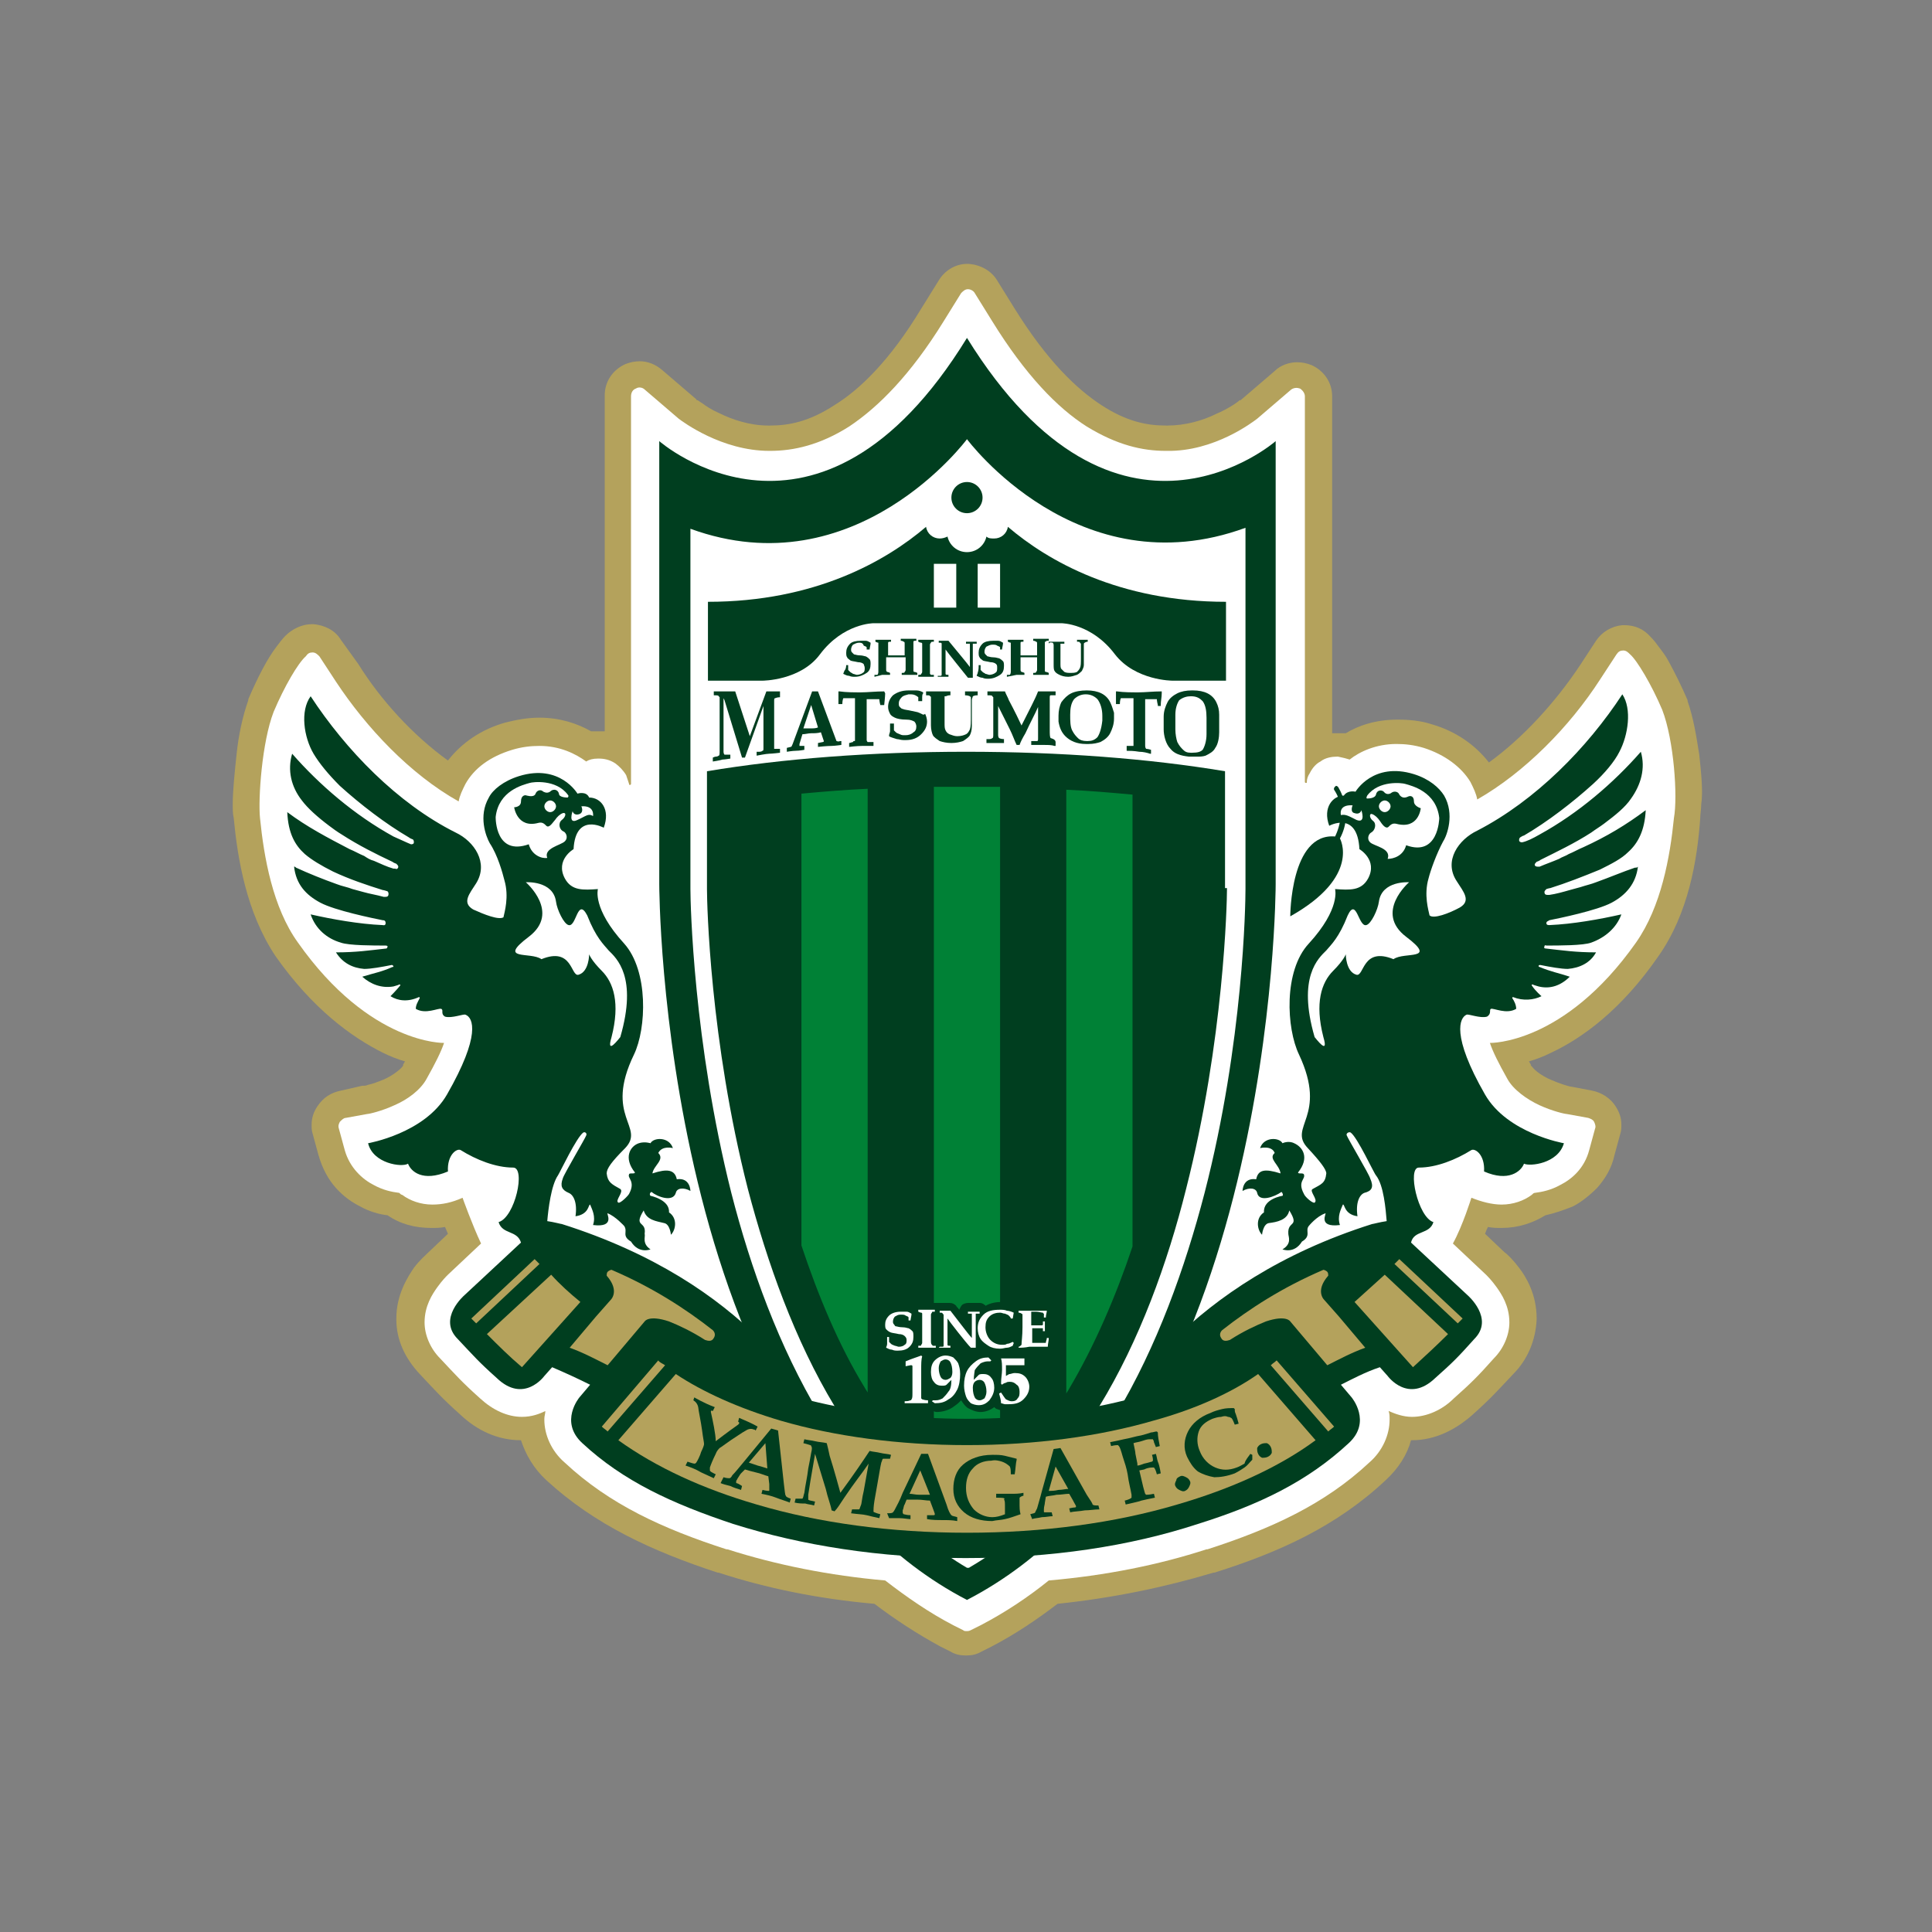 <?xml version="1.0" encoding="UTF-8" standalone="no"?>
<!-- Generator: Adobe Illustrator 18.1.1, SVG Export Plug-In . SVG Version: 6.00 Build 0)  -->
<svg id="レイヤー_1" xmlns="http://www.w3.org/2000/svg" xml:space="preserve" viewBox="0 0 198.4 198.4" width="198.4px" height="198.4px" version="1.1" y="0px" x="0px" xmlns:xlink="http://www.w3.org/1999/xlink" enable-background="new 0 0 198.4 198.4">
	<rect x="0" y="0" width="198.4" height="198.4" fill="#808080" stroke="none"/>
	<path d="m176 77.3c-0.3-2-0.6-4-1.3-5.9l-0.1-0.2c-0.6-1.5-1.3-2.9-2-4.1-0.3-0.6-0.7-1.1-1-1.6-0.3-0.4-0.6-0.8-1-1.2-0.9-1.1-2.3-1.7-3.8-1.7h-0.1-0.3c-1.5 0.1-3 0.9-3.9 2.3l-1.7 2.6c-2 3.1-4.8 6.3-7.8 8.6-1.5-1.5-3.4-2.6-5.6-3.3-1.4-0.4-2.7-0.6-4-0.6-2 0-3.8 0.5-5.2 1.2v-32.7c0-2-1.2-3.8-3-4.6-0.6-0.3-1.3-0.4-2-0.4h-0.1c-1.2 0-2.4 0.4-3.4 1.3l-3.4 3c-0.2 0.2-1.1 0.7-2.1 1.2-1.2 0.6-2.8 1.1-4.3 1.1h-0.1c-1.7 0-3.3-0.3-5.8-1.9-2.3-1.5-5.3-4.3-8.4-9.4l-1.8-2.9c-0.9-1.5-2.5-2.3-4.1-2.4h-0.2c-1.7 0.1-3.3 0.9-4.2 2.4l-1.8 2.9c-3.1 5.1-6.1 7.9-8.4 9.4-2.4 1.5-4.1 1.8-5.8 1.9h-0.2c-1.6 0-3.2-0.5-4.4-1.1-0.6-0.3-1.2-0.6-1.5-0.9-0.2-0.1-0.3-0.2-0.4-0.3h-0.1l-3.7-3.1c-0.9-0.8-2.1-1.3-3.3-1.3-0.7 0-1.4 0.1-2.1 0.5-1.8 0.8-3 2.6-3 4.6v32.7c-1.4-0.7-3.2-1.2-5.2-1.2h-0.1c-1.3 0-2.7 0.2-4 0.6-2.2 0.7-4.1 1.8-5.6 3.3-3-2.4-5.7-5.5-7.8-8.6l-1.7-2.6c-0.9-1.4-2.4-2.2-4-2.3h-0.1-0.1c-1.5 0-2.9 0.6-3.8 1.7-0.4 0.4-0.7 0.8-1 1.2-1 1.5-2.1 3.5-3.1 5.7l-0.1 0.2c-0.7 1.9-1.1 3.9-1.3 5.9-0.3 2-0.4 3.9-0.4 5.4 0 0.5 0 1 0.1 1.5 0.4 4.3 1.3 10.1 4.6 14.9 3.9 5.6 8.2 8.7 11.6 10.4-0.5 0.2-0.9 0.4-1.3 0.5-0.2 0.1-0.3 0.1-0.4 0.1h-0.1-0.1l-2.1 0.4c-1.4 0.2-2.6 1.1-3.4 2.2-0.5 0.8-0.8 1.8-0.8 2.7 0 0.4 0 0.8 0.2 1.3l0.6 2.2c0.4 1.6 1.2 3 2.2 4.1 0.9 1 2 1.8 3 2.3s1.9 0.8 2.9 1c1.1 0.7 2.4 1.1 3.7 1.3-0.3 0.3-1 0.9-1.6 1.8-0.8 1.1-2.1 3.1-2.1 6.1v0.1 0.1c0 2.5 1 4.8 2.8 6.6 1.5 1.6 2.4 2.6 4.3 4.3 1.6 1.6 3.8 2.7 6.2 3 0.6 1.4 1.5 2.7 2.7 3.7 5.2 4.8 11.4 7.6 18.2 9.8h0.1 0.1c4.9 1.5 10.2 2.6 15.8 3.2 2.1 1.6 4.3 3 6.7 4.3l1 0.5c0.7 0.4 1.5 0.5 2.1 0.6h0.2c0.7 0 1.5-0.2 2.2-0.6l1-0.5c2.4-1.3 4.7-2.7 6.7-4.3 5.6-0.6 10.9-1.7 15.9-3.2h0.1c6.8-2.2 13-4.9 18.2-9.8 1.2-1.1 2.1-2.3 2.7-3.7 2.4-0.3 4.6-1.4 6.2-3 1.9-1.7 2.7-2.6 4.3-4.3 1.7-1.8 2.7-4.1 2.8-6.6v-0.1c0-2.9-1.3-5-2.1-6.1-0.6-0.9-1.2-1.5-1.6-1.8 1.4-0.2 2.6-0.6 3.7-1.3 0.9-0.2 1.9-0.5 2.9-1s2-1.2 3-2.3c0.9-1 1.8-2.4 2.2-4.1l0.6-2.2c0.1-0.4 0.2-0.8 0.2-1.3 0-1-0.3-1.9-0.8-2.7-0.8-1.2-2-2-3.4-2.3l-2.1-0.4s-1.1-0.3-1.8-0.6c3.5-1.6 7.7-4.7 11.6-10.4 3.3-4.8 4.2-10.6 4.6-14.9 0-0.5 0.1-1 0.1-1.5-0.3-1.5-0.4-3.4-0.7-5.4z" fill="none"/>
			<path d="m174.5 77.5c-0.3-1.9-0.6-3.8-1.2-5.5v-0.1c-0.6-1.4-1.3-2.8-1.9-3.9-0.3-0.6-0.7-1.1-1-1.5s-0.5-0.7-0.9-1.1c-0.7-0.8-1.6-1.2-2.7-1.2h-0.2c-1.1 0.1-2.1 0.7-2.7 1.6l-1.7 2.6c-2.4 3.6-5.7 7.3-9.3 9.9-1.4-1.8-3.4-3.2-5.8-3.9-1.2-0.4-2.4-0.5-3.6-0.5-2.2 0-4 0.6-5.3 1.4h-0.6-0.2-0.6v-34.6c0-1.4-0.8-2.6-2.1-3.2-0.5-0.2-1-0.3-1.5-0.3-0.8 0-1.7 0.3-2.3 0.9l-3.5 3h-0.1c-0.2 0.2-1.2 0.9-2.4 1.4-1.4 0.7-3.2 1.2-5 1.2h-0.1-0.1c-1.9 0-4-0.4-6.6-2.1s-5.6-4.6-8.9-9.9l-1.8-2.9c-0.6-1-1.7-1.6-2.9-1.7h-0.2c-1.2 0-2.3 0.7-2.9 1.7l-1.8 2.9c-3.2 5.3-6.3 8.3-8.9 9.9-2.6 1.7-4.7 2.1-6.6 2.1h-0.1-0.1c-1.9 0-3.7-0.6-5.1-1.3-0.7-0.3-1.3-0.7-1.7-1-0.2-0.1-0.4-0.3-0.5-0.3s-0.1-0.1-0.1-0.1l-3.5-3c-0.7-0.6-1.5-0.9-2.3-0.9-0.5 0-1 0.1-1.5 0.3-1.3 0.6-2.1 1.8-2.1 3.2v34.5h-0.6-0.2-0.6c-1.4-0.8-3.2-1.4-5.3-1.4-1.2 0-2.3 0.2-3.5 0.5-2.5 0.7-4.5 2.1-5.9 3.9-3.6-2.6-6.9-6.2-9.2-9.9l-1.8-2.5c-0.6-1-1.7-1.5-2.8-1.6h-0.2c-1 0-2 0.5-2.7 1.2-0.3 0.3-0.6 0.7-0.9 1.1-1 1.3-2 3.3-2.9 5.4v0.1c-0.6 1.7-1 3.6-1.2 5.5s-0.4 3.8-0.4 5.2c0 0.5 0 1 0.1 1.4 0.4 4.2 1.3 9.7 4.3 14.2 3.8 5.4 7.8 8.3 11 9.9 0.8 0.4 1.6 0.7 2.3 0.9-0.1 0.1-0.1 0.2-0.2 0.3v0.1c0 0.1-0.3 0.4-0.7 0.7s-0.9 0.6-1.4 0.8-1 0.4-1.5 0.5c-0.2 0.1-0.4 0.1-0.5 0.1h-0.1l-2.2 0.5c-1 0.2-1.8 0.7-2.4 1.6-0.4 0.6-0.6 1.2-0.6 1.9 0 0.3 0 0.6 0.1 0.9l0.6 2.2c0.4 1.4 1 2.5 1.8 3.4s1.7 1.5 2.5 1.9c0.9 0.5 1.9 0.8 2.8 0.9 1.3 0.9 2.8 1.3 4.5 1.3 0.5 0 0.9 0 1.4-0.1 0.1 0.2 0.2 0.5 0.3 0.7l-2 1.9c-0.3 0.3-0.9 0.8-1.5 1.6-0.6 0.9-1.8 2.7-1.8 5.2v0.1c0 2.1 0.9 4 2.4 5.6 1.6 1.7 2.3 2.5 4.2 4.2 1.7 1.6 3.8 2.6 6.2 2.6 0.5 1.5 1.3 2.9 2.6 4.1 5 4.6 10.9 7.3 17.6 9.5h0.1c4.9 1.6 10.3 2.7 16 3.2 2.1 1.6 4.4 3.1 6.8 4.4l1 0.5c0.5 0.3 1 0.4 1.5 0.4h0.2c0.5 0 1-0.1 1.5-0.4l1-0.5c2.5-1.3 4.7-2.8 6.8-4.4 5.7-0.6 11-1.7 16-3.2h0.1c6.7-2.1 12.6-4.8 17.6-9.5 1.3-1.2 2.2-2.6 2.6-4.1h0.1c2.4 0 4.5-1.1 6.2-2.6 1.9-1.7 2.6-2.5 4.2-4.2 1.5-1.5 2.3-3.5 2.4-5.6v-0.1c0-2.5-1.1-4.3-1.8-5.2-0.6-0.8-1.2-1.4-1.5-1.6l-2-1.9c0.1-0.3 0.2-0.5 0.3-0.7 0.5 0.1 0.9 0.1 1.4 0.1 1.7 0 3.2-0.5 4.5-1.3 0.9-0.2 1.8-0.5 2.8-0.9 0.8-0.4 1.7-1.1 2.5-1.9 0.8-0.9 1.5-2 1.8-3.4l0.6-2.2c0.1-0.3 0.1-0.6 0.1-0.9 0-0.7-0.2-1.3-0.6-1.9-0.5-0.8-1.4-1.4-2.4-1.6l-2.1-0.4c-0.2 0-1.2-0.3-2.1-0.7-0.5-0.2-1-0.5-1.4-0.8s-0.6-0.6-0.7-0.7v-0.1c-0.1-0.1-0.1-0.2-0.2-0.3 0.7-0.2 1.5-0.5 2.3-0.9 3.2-1.5 7.2-4.4 11-9.9 3.1-4.4 4-9.9 4.3-14.2 0-0.4 0.1-0.9 0.1-1.4 0.2-1.3 0-3.2-0.2-5.1z" fill="#B4A25C"/>
			<path d="m170.7 72.9c-1.1-2.6-2.6-5.1-3.3-5.7-0.2-0.2-0.4-0.4-0.7-0.4s-0.5 0.1-0.7 0.4l-1.7 2.6c-3.1 4.8-7.7 9.5-12.6 12.3-0.1-0.6-0.4-1.2-0.7-1.8-0.9-1.5-2.6-2.8-4.8-3.5-1-0.3-1.9-0.4-2.8-0.4-2.1 0-3.8 0.8-4.8 1.6-0.3-0.1-0.7-0.2-1.2-0.3h-0.1c-0.5 0-1.2 0.1-1.7 0.5-0.4 0.2-0.8 0.6-1.1 1.2-0.2 0.3-0.3 0.6-0.3 0.9 0 0.1 0 0.1-0.1 0.1s-0.1-0.1-0.1-0.1v-39.6c0-0.3-0.2-0.6-0.5-0.8-0.3-0.1-0.6-0.1-0.9 0.1l-3.5 3c-0.4 0.3-4.4 3.4-9.3 3.3h-0.1c-2.4 0-5-0.6-8.1-2.5-3-1.9-6.3-5.3-9.7-10.8l-1.8-2.9c-0.1-0.2-0.4-0.4-0.7-0.4s-0.5 0.2-0.7 0.4l-1.8 2.9c-3.4 5.5-6.7 8.8-9.7 10.8-3 1.9-5.7 2.5-8.1 2.5h-0.1c-4.9 0-8.9-3-9.3-3.3l-3.5-3c-0.2-0.2-0.6-0.3-0.9-0.1-0.3 0.1-0.5 0.4-0.5 0.8v39.8s0 0.1-0.1 0.1-0.1 0-0.1-0.1l-0.3-0.9c-0.3-0.5-0.7-0.9-1.1-1.2-0.6-0.4-1.2-0.5-1.7-0.5h-0.1c-0.5 0-0.9 0.1-1.2 0.3-1.1-0.8-2.7-1.6-4.8-1.6-0.9 0-1.8 0.1-2.8 0.4-2.3 0.7-3.9 1.9-4.8 3.5-0.3 0.6-0.6 1.2-0.7 1.8-5-2.8-9.5-7.6-12.6-12.3l-1.7-2.6c-0.2-0.2-0.4-0.4-0.7-0.4s-0.5 0.1-0.7 0.4c-0.8 0.7-2.2 3.1-3.3 5.7-1.2 3.1-1.6 8.9-1.4 10.9 0.4 4 1.3 9.2 3.9 12.8 7.4 10.5 15 10.3 15 10.3-0.3 0.9-0.9 2.1-1.8 3.7-0.6 1.1-1.9 2.1-3.3 2.7-1.3 0.6-2.6 0.9-2.8 0.9l-2.2 0.4c-0.2 0-0.4 0.2-0.6 0.4-0.1 0.2-0.2 0.4-0.1 0.7l0.6 2.2c0.5 1.8 1.8 3 3 3.6 0.9 0.5 1.8 0.7 2.6 0.8 0.1 0.1 0.2 0.2 0.3 0.2 0.8 0.6 1.9 1 3.1 1 1 0 2-0.2 3.1-0.7 0 0 1 2.8 1.9 4.7l-3.4 3.2c-0.2 0.2-0.6 0.6-1.1 1.3s-1.3 1.9-1.3 3.6c0 1.3 0.6 2.7 1.6 3.7 1.6 1.7 2.2 2.4 4.1 4.1 1.3 1.2 2.8 1.9 4.3 1.9 1 0 1.8-0.3 2.4-0.6 0 0.3-0.1 0.5-0.1 0.8v0.1c0 1.5 0.7 3.2 2.1 4.4 4.6 4.3 10.1 6.8 16.6 8.9h0.1c5 1.6 10.5 2.7 16.2 3.2 2.2 1.7 4.5 3.3 7 4.6l1 0.5c0.1 0.1 0.2 0.1 0.4 0.1 0.1 0 0.2 0 0.4-0.1l1-0.5c2.5-1.3 4.9-2.9 7-4.6 5.8-0.5 11.3-1.6 16.2-3.2h0.1c6.5-2.1 12-4.6 16.6-8.9 1.4-1.2 2.1-2.9 2.1-4.4v-0.1c0-0.3 0-0.5-0.1-0.8 0.7 0.3 1.5 0.6 2.4 0.6 1.5 0 3.1-0.7 4.3-1.9 1.8-1.6 2.5-2.3 4.1-4.1 1-1 1.6-2.4 1.6-3.7 0-1.7-0.8-2.9-1.3-3.6s-0.9-1.1-1.1-1.3l-3.4-3.2c1-1.8 1.9-4.7 1.9-4.7 1 0.4 2.1 0.7 3.1 0.7 1.2 0 2.3-0.4 3.1-1 0.1-0.1 0.2-0.2 0.3-0.2 0.8-0.1 1.7-0.3 2.6-0.8 1.2-0.6 2.5-1.7 3-3.6l0.6-2.2c0.1-0.2 0-0.5-0.1-0.7s-0.3-0.3-0.6-0.4l-2.2-0.4c-0.2 0-1.5-0.3-2.8-0.9s-2.7-1.6-3.3-2.7c-0.9-1.6-1.5-2.8-1.8-3.7 0 0 7.6 0.2 15-10.3 2.6-3.7 3.5-8.8 3.9-12.8 0.4-2.2 0-8-1.2-11.1z" fill="#fff"/>
			<path d="m99.3 34.7c-15.3 24.9-31.6 10.6-31.6 10.6v45.5s0 57.1 31.6 73.5c31.7-16.4 31.7-73.5 31.7-73.5v-45.5s-16.3 14.3-31.7-10.6" fill="#003E1F"/>
					<path d="m99.3 45.1s-11.4 15.4-28.4 9.2v36.9 0.1c0 1.5 0.3 15.7 4.2 31.2 2 7.8 4.9 15.8 9.1 22.8 3.8 6.3 8.6 11.7 14.6 15.4l0.5 0.3h0.1 0.1l0.5-0.3c6-3.6 10.8-9 14.6-15.4 4.2-7 7.1-15.1 9.1-22.8 4-15.5 4.2-29.7 4.2-31.2v-0.1-37c-17.2 6.3-28.6-9.1-28.6-9.1z" fill="#fff"/>
					<path d="m126 91.2v0.1c0 1.4-0.3 15.5-4.2 30.8-1.9 7.6-4.8 15.6-8.9 22.3-3.6 6-8 11-13.5 14.5h-0.1-0.1c-5.5-3.5-10-8.5-13.5-14.5-4.1-6.8-6.9-14.7-8.9-22.3-3.9-15.3-4.2-29.3-4.2-30.8v-0.1-12c7.8-1.3 16.9-2 26.6-2s18.8 0.7 26.6 2v12z" fill="#003E1F"/>
					<g fill="#003E1F">
						<circle cy="51.1" cx="99.3" r="1.6"/>
						<path d="m126 69.9h-5.6s-3.8 0-5.9-2.7c-2.4-3.2-5.5-3.2-5.5-3.2h-19.3s-3.1 0-5.5 3.2c-2 2.7-5.9 2.7-5.9 2.7h-5.6v-8.1c11 0 18.3-4.2 22.4-7.7 0.1 0.7 0.7 1.2 1.4 1.2 0.3 0 0.6-0.1 0.8-0.2 0.2 0.9 1 1.6 2 1.6s1.8-0.7 2-1.6c0.2 0.2 0.5 0.2 0.8 0.2 0.7 0 1.3-0.5 1.4-1.2 4.1 3.5 11.4 7.7 22.4 7.7v8.1z"/>
					</g>
					<g fill="#fff">
						<rect y="57.9" x="100.4" height="4.5" width="2.3"/>
						<rect y="57.9" x="95.9" height="4.5" width="2.3"/>
					</g>
				<path d="m95.9 80.8v69.7h6.8v-69.7h-3.4-3.4m13.6 0.3v62c0.1-0.2 0.2-0.3 0.3-0.5 2.6-4.4 4.8-9.5 6.5-14.6v-46.4c-2.2-0.2-4.4-0.4-6.8-0.5m-27.2 46.8c1.7 5.1 3.8 10.2 6.5 14.6 0.1 0.2 0.2 0.3 0.3 0.5v-62c-2.3 0.1-4.6 0.3-6.8 0.5v46.4z" fill="#008136"/>
				<path d="m108.1 137l-0.2-0.2v-0.4-0.4c0.2-0.1 0.3-0.4 0.3-0.6 0-0.3 0-0.4 0.1-0.6 0-0.2 0-0.4-0.1-0.6s-0.4-0.4-0.6-0.4h-0.5-1.5-0.9c-0.2 0-0.3 0-0.5 0.1-0.1 0-0.3-0.1-0.4-0.1-0.3-0.1-0.6-0.1-0.9-0.1-0.6 0-1.2 0.1-1.7 0.4 0 0 0-0.1-0.1-0.1-0.2-0.2-0.4-0.2-0.6-0.2h-0.6-0.5c-0.2 0-0.5 0.1-0.6 0.2s-0.2 0.3-0.3 0.5c-0.1-0.2-0.3-0.3-0.3-0.4-0.2-0.2-0.4-0.3-0.7-0.3h-0.5-0.5-0.2-0.3-0.8-0.8c-0.2 0-0.3 0-0.5 0.1-0.2-0.1-0.3-0.1-0.5-0.1s-0.5-0.1-0.7-0.1c-0.6 0-1.3 0.1-1.8 0.6-0.4 0.4-0.6 0.9-0.6 1.5 0 0.3 0.1 0.7 0.2 1-0.1 0.1-0.2 0.3-0.2 0.5v0.5 0.2c-0.1 0.4 0.1 0.8 0.4 1 0.3 0.1 0.5 0.2 0.8 0.3s0.5 0.1 0.8 0.1h0.2c-0.1 0.1-0.2 0.3-0.2 0.5v0.5c0 0.3 0.1 0.5 0.3 0.7 0.1 0.1 0.2 0.1 0.3 0.2v1.7c-0.2 0-0.4 0.1-0.5 0.3-0.1 0.1-0.2 0.3-0.2 0.5v0.2c0 0.2 0.1 0.4 0.2 0.5 0.2 0.2 0.4 0.3 0.7 0.3h1.2 0.9 0.3 0.2c0.1 0.1 0.3 0.2 0.5 0.2 0.6 0 1.3-0.2 1.8-0.6 0.3-0.2 0.5-0.4 0.7-0.6 0.2 0.3 0.4 0.6 0.7 0.8 0.4 0.2 0.8 0.4 1.3 0.4s1-0.2 1.4-0.5c0.1 0.1 0.2 0.2 0.3 0.2 0.2 0.1 0.4 0.1 0.6 0.2 0.2 0 0.4 0.1 0.6 0.1 0.7 0 1.5-0.3 2-0.8s0.9-1.2 0.8-1.9c0-0.6-0.2-1.2-0.6-1.6 0.2-0.1 0.3-0.3 0.3-0.5l0.1-0.8v-0.1h0.1 0.6 0.5c0.4 0 0.8-0.4 0.8-0.8 0-0.3 0-0.5 0.1-0.8 0-0.3-0.1-0.5-0.2-0.7z" fill="#003E1F"/>
				<g fill="#fff">
						<path d="m96.4 138.4h0.6 0.6v-0.2c-0.2 0-0.3 0-0.3-0.1v-0.5-1.1-1.1c0.2 0.3 1.9 2.5 2.4 3h0.5v-0.8-1.1-1.1-0.4-0.1h0.1 0.3v-0.2h-0.7-0.5v0.2h0.3 0.1v0.3 1.1 1.1c-0.3-0.3-1.8-2.3-2.2-2.8h-0.5-0.6v0.2c0.2 0 0.3 0 0.3 0.1l0.1 0.1v0.5 1.2 1 0.5s0 0.1-0.1 0.1h-0.3l-0.1 0.1z"/>
						<path d="m104 135.4h-0.2c0-0.1-0.1-0.2-0.2-0.3s-0.2-0.1-0.4-0.2c-0.2 0-0.3-0.1-0.5-0.1-0.4 0-0.8 0.1-1.1 0.4s-0.4 0.6-0.4 1.1 0.2 1 0.5 1.3 0.7 0.5 1.2 0.5c0.2 0 0.4 0 0.5-0.1 0.2 0 0.4-0.1 0.6-0.2l0.1 0.1c0 0.1-0.1 0.2-0.1 0.3-0.2 0.1-0.4 0.2-0.6 0.2s-0.4 0.1-0.7 0.1c-0.5 0-0.9-0.1-1.2-0.3s-0.6-0.4-0.8-0.7-0.3-0.7-0.3-1.1c0-0.6 0.2-1 0.6-1.4s1-0.5 1.7-0.5c0.2 0 0.5 0 0.7 0.1 0.2 0 0.5 0.1 0.7 0.2l-0.1 0.6z"/>
						<path d="m104.6 138.4v-0.1c0.1 0 0.2-0.1 0.3-0.2 0-0.3 0.1-0.9 0.1-1.8v-1.2c0-0.1 0-0.2-0.1-0.2 0 0-0.1-0.1-0.3-0.1v-0.2h1 1.5 0.4c0 0.2-0.1 0.4-0.1 0.7h-0.2v-0.4s-0.1 0-0.1-0.1c-0.2 0-0.4-0.1-0.7-0.1h-0.5v1.4h0.6 0.5s0.1 0 0.1-0.1v-0.3h0.2v0.5 0.5h-0.2v-0.3h-0.1-0.6-0.4v0.3 1.2h0.5 0.9c0-0.2 0.1-0.3 0.1-0.5h0.2c0 0.3-0.1 0.6-0.1 0.9h-0.5-0.6-0.8c-0.5 0.1-0.8 0.1-1.1 0.1z"/>
						<path d="m94.3 138.4v-0.2c0.3 0 0.3 0 0.3-0.1 0 0 0.1-0.1 0.1-0.2v-1.4-1.1-0.5s0-0.1-0.1-0.1c0 0-0.1 0-0.3-0.1v-0.2h0.8 0.9v0.2c-0.3 0-0.3 0-0.3 0.1 0 0-0.1 0.1-0.1 0.2v1.1 1.5c0 0.3 0 0.4 0.1 0.5l0.1 0.1h0.3v0.2h-0.2-0.6-1z"/>
						<path d="m91.1 137.3h0.2v0.5l0.2 0.2c0.1 0.1 0.2 0.1 0.4 0.2 0.1 0 0.3 0.1 0.4 0.1 0.3 0 0.5-0.1 0.6-0.2 0.2-0.1 0.2-0.3 0.2-0.5s-0.1-0.3-0.2-0.4-0.3-0.2-0.6-0.2c-0.4-0.1-0.7-0.1-0.9-0.2s-0.3-0.2-0.4-0.3-0.1-0.3-0.1-0.5c0-0.3 0.1-0.6 0.4-0.9 0.2-0.2 0.6-0.4 1.2-0.4h0.6c0.2 0 0.3 0.1 0.5 0.2v0.1c0 0.1-0.1 0.5-0.1 0.6h-0.2v-0.3c0-0.1-0.1-0.1-0.3-0.2-0.1-0.1-0.3-0.1-0.5-0.1-0.3 0-0.4 0.1-0.6 0.2-0.1 0.1-0.2 0.3-0.2 0.5 0 0.1 0 0.2 0.1 0.3s0.1 0.2 0.2 0.2 0.3 0.1 0.7 0.1c0.3 0 0.5 0.1 0.6 0.1 0.2 0.1 0.3 0.2 0.4 0.3s0.1 0.3 0.1 0.6c0 0.4-0.1 0.7-0.4 1s-0.7 0.4-1.2 0.4c-0.2 0-0.4 0-0.6-0.1-0.2 0-0.4-0.1-0.6-0.2 0-0.1 0.1-0.2 0.1-0.4v-0.7"/>
						<path d="m97.7 141.7l-0.5 0.5c-0.1 0.1-0.3 0.1-0.5 0.1-0.3 0-0.6-0.1-0.8-0.4-0.2-0.2-0.3-0.6-0.3-1 0-0.5 0.1-0.9 0.4-1.2s0.7-0.5 1.1-0.5c0.3 0 0.6 0.1 0.8 0.2 0.2 0.2 0.4 0.4 0.5 0.6 0.1 0.3 0.2 0.6 0.2 1.1 0 0.6-0.1 1.2-0.3 1.6s-0.5 0.8-0.9 1c-0.4 0.3-0.8 0.4-1.4 0.4l-0.3-0.2 0.1-0.1h0.3c0.3 0 0.5-0.1 0.7-0.2 0.2-0.2 0.4-0.4 0.6-0.7 0.2-0.2 0.3-0.6 0.3-1.2zm-0.6 0c0.2 0 0.3-0.1 0.5-0.2 0.1-0.1 0.2-0.3 0.2-0.6 0-0.5-0.1-0.8-0.2-1s-0.3-0.3-0.5-0.3-0.3 0.1-0.5 0.2c-0.1 0.2-0.2 0.4-0.2 0.7 0 0.4 0.1 0.7 0.2 0.9s0.3 0.3 0.5 0.3z"/>
						<path d="m100 141.7l0.5-0.5c0.1-0.1 0.3-0.1 0.5-0.1 0.3 0 0.6 0.1 0.8 0.4 0.2 0.2 0.3 0.6 0.3 1 0 0.5-0.2 0.9-0.5 1.3-0.3 0.3-0.6 0.5-1.1 0.5-0.3 0-0.6-0.1-0.8-0.2-0.2-0.2-0.4-0.4-0.5-0.7s-0.2-0.7-0.2-1.1c0-0.6 0.1-1.1 0.3-1.5s0.5-0.7 0.9-1 0.8-0.4 1.3-0.4l0.3 0.3-0.1 0.1h-0.3c-0.2 0-0.5 0.1-0.7 0.2-0.2 0.2-0.4 0.4-0.6 0.7 0 0.1-0.1 0.5-0.1 1zm0.6 0c-0.2 0-0.4 0.1-0.5 0.2s-0.2 0.3-0.2 0.6c0 0.5 0.1 0.8 0.2 1s0.3 0.3 0.5 0.3 0.3-0.1 0.5-0.2c0.1-0.2 0.2-0.4 0.2-0.7 0-0.4-0.1-0.7-0.2-0.9s-0.3-0.3-0.5-0.3z"/>
						<path d="m105.2 140.2h-1.1-0.8v1.1c0.2-0.1 0.3-0.2 0.4-0.2s0.3-0.1 0.5-0.1c0.5 0 0.8 0.1 1.1 0.4 0.2 0.2 0.4 0.6 0.4 1 0 0.5-0.2 0.9-0.6 1.3s-0.9 0.5-1.5 0.5h-0.4c-0.1 0-0.3-0.1-0.4-0.1 0-0.3-0.1-0.6-0.2-1l0.2-0.1c0.2 0.3 0.4 0.6 0.5 0.7 0.2 0.1 0.4 0.2 0.6 0.2 0.3 0 0.5-0.1 0.6-0.3 0.2-0.2 0.2-0.4 0.2-0.7s-0.1-0.6-0.3-0.7c-0.2-0.2-0.4-0.3-0.7-0.3-0.1 0-0.3 0-0.4 0.1-0.1 0-0.3 0.1-0.4 0.2l-0.1-0.1c0-0.6 0.1-1 0.1-1.4 0-0.5 0-0.9-0.1-1.2h1.4 1v0.7z"/>
						<path d="m95.3 143.8c-0.4 0-0.5-0.1-0.6-0.1l-0.1-0.1v-1-2c0-0.5 0-1 0.1-1.3l-0.1-0.1c-0.5 0.2-0.9 0.3-1.6 0.6v0.5l0.5-0.1h0.1s0.1 0 0.1 0.1v0.9 1.8c0 0.4 0 0.6-0.1 0.7 0 0 0 0.1-0.1 0.1s-0.1 0.1-0.6 0.1v0.2h1.2 0.9 0.3v-0.3z"/>
				</g>
				<g fill="#003E1F">
						<path d="m89.8 69.5v-0.2h0.3s0.1-0.1 0.1-0.3v-0.6-1.5-0.8-0.1s-0.1 0-0.3-0.1v-0.2h0.8 0.8v0.2c-0.2 0-0.3 0-0.3 0.1v0.3 0.8 0.2h0.9 0.8v-1.2c0-0.1 0-0.2-0.1-0.2 0 0-0.1-0.1-0.3-0.1v-0.2h0.8 0.8v0.2c-0.2 0-0.3 0-0.3 0.1v0.4 0.9 1.2 0.5s0 0.1 0.1 0.1c0 0 0.1 0 0.3 0.1v0.2h-0.2-0.5-0.9v-0.2c0.2 0 0.3 0 0.3-0.1 0 0 0.1-0.1 0.1-0.2v-1.3h-1-1v0.2 1c0 0.2 0 0.2 0.1 0.3 0 0 0.1 0 0.3 0.1v0.2h-0.8l-0.8 0.2z"/>
						<path d="m94.3 69.5v-0.2c0.2 0 0.3 0 0.3-0.1 0 0 0.1-0.1 0.1-0.2v-1.3-1.1-0.5s0-0.1-0.1-0.1c0 0-0.1 0-0.3-0.1v-0.2h0.8 0.8v0.2c-0.2 0-0.3 0-0.3 0.1 0 0-0.1 0.1-0.1 0.2v1 1.5 0.5l0.1 0.1h0.3v0.2h-0.2-0.5-0.9z"/>
						<path d="m96.3 69.5h0.6 0.5v-0.2c-0.2 0-0.3 0-0.3-0.1v-0.5-1-1c0.2 0.3 1.9 2.4 2.3 2.9h0.5v-0.8-1.1-1.1-0.4-0.1h0.1 0.3v-0.2h-0.6-0.5v0.2h0.3 0.1v0.3 1 1.1c-0.2-0.3-1.8-2.2-2.2-2.7h-0.5-0.5v0.2c0.2 0 0.3 0 0.3 0.1v0.1 0.5 1.1 1 0.5s0 0.1-0.1 0.1h-0.3v0.1z"/>
						<path d="m108.1 66c0.1 0.1 0.1 0.2 0.1 0.3v0.7 1.2c0 0.3 0 0.6 0.1 0.7 0.1 0.2 0.3 0.3 0.5 0.4s0.5 0.2 0.9 0.2c0.3 0 0.6-0.1 0.9-0.2 0.2-0.1 0.4-0.3 0.5-0.4 0.1-0.2 0.2-0.4 0.2-0.6v-0.6-1.4c0-0.2 0-0.3 0.1-0.3 0 0 0.1-0.1 0.3-0.1v-0.2h-0.5-0.6v0.2c0.2 0 0.3 0 0.3 0.1l0.1 0.1v0.4 1c0 0.6 0 0.9-0.1 1.1s-0.2 0.3-0.3 0.4c-0.2 0.1-0.4 0.1-0.7 0.1-0.2 0-0.4 0-0.6-0.1l-0.3-0.3c-0.1-0.1-0.1-0.3-0.1-0.6v-1-0.9-0.1h0.1 0.3v-0.2h-0.7-0.9v0.2c0.1-0.2 0.3-0.1 0.4-0.1z"/>
						<path d="m100.5 68.3h0.2v0.5l0.2 0.2c0.1 0.1 0.2 0.1 0.3 0.2 0.1 0 0.3 0.1 0.4 0.1 0.2 0 0.5-0.1 0.6-0.2 0.2-0.1 0.2-0.3 0.2-0.5s0-0.3-0.1-0.4-0.3-0.2-0.6-0.2c-0.4-0.1-0.7-0.1-0.8-0.2s-0.3-0.2-0.3-0.3c-0.1-0.1-0.1-0.3-0.1-0.5 0-0.3 0.1-0.6 0.4-0.9 0.2-0.2 0.6-0.3 1.1-0.3h0.5c0.2 0 0.3 0.1 0.5 0.2v0.1c0 0.1-0.1 0.5-0.1 0.6h-0.2v-0.2c0-0.1-0.1-0.1-0.3-0.2-0.1-0.1-0.3-0.1-0.5-0.1s-0.4 0.1-0.6 0.2c-0.1 0.1-0.2 0.3-0.2 0.5 0 0.1 0 0.2 0.1 0.3l0.2 0.2c0.1 0 0.3 0.1 0.6 0.1s0.5 0.1 0.6 0.1c0.2 0.1 0.3 0.2 0.4 0.3s0.1 0.3 0.1 0.5c0 0.4-0.1 0.7-0.4 0.9s-0.7 0.4-1.2 0.4c-0.2 0-0.4 0-0.6-0.1-0.2 0-0.4-0.1-0.6-0.2 0-0.1 0.1-0.2 0.1-0.3 0.1-0.3 0.1-0.5 0.1-0.8"/>
						<path d="m103.4 69.5v-0.2h0.3s0.1-0.1 0.1-0.3v-0.6-1.5-0.8-0.1s-0.1 0-0.3-0.1v-0.2h0.8 0.8v0.2c-0.2 0-0.3 0-0.3 0.1v0.3 0.8 0.2h0.9 0.8v-1.2c0-0.1 0-0.2-0.1-0.2 0 0-0.1-0.1-0.3-0.1v-0.2h0.8 0.8v0.2c-0.2 0-0.3 0-0.3 0.1h-0.1v0.4 0.9 1.2 0.5s0 0.1 0.1 0.1c0 0 0.1 0 0.3 0.1v0.2h-0.2-0.5-0.9v-0.2c0.2 0 0.3 0 0.3-0.1 0 0 0.1-0.1 0.1-0.2v-1.3h-0.7-1v0.2 1c0 0.2 0 0.2 0.1 0.3 0 0 0.1 0 0.3 0.1v0.2h-0.8l-1 0.2z"/>
						<path d="m86.9 68.3h0.2v0.5l0.2 0.2c0.1 0.1 0.2 0.1 0.3 0.2 0.1 0 0.3 0.1 0.4 0.1 0.2 0 0.5-0.1 0.6-0.2 0.2-0.1 0.2-0.3 0.2-0.5s-0.1-0.3-0.1-0.4c-0.1-0.1-0.3-0.2-0.6-0.2-0.4-0.1-0.7-0.1-0.8-0.2s-0.3-0.2-0.3-0.3c-0.1-0.1-0.1-0.3-0.1-0.5 0-0.3 0.1-0.6 0.4-0.9 0.2-0.2 0.6-0.3 1.1-0.3h0.5c0.2 0 0.3 0.1 0.5 0.2v0.1c0 0.1-0.1 0.5-0.1 0.6h-0.3v-0.2c0-0.1-0.1-0.1-0.3-0.2-0.1-0.3-0.3-0.3-0.5-0.3s-0.4 0.1-0.6 0.2c-0.1 0.1-0.2 0.3-0.2 0.5 0 0.1 0 0.2 0.1 0.3l0.2 0.2c0.1 0 0.3 0.1 0.6 0.1s0.5 0.1 0.6 0.1c0.2 0.1 0.3 0.2 0.4 0.3s0.1 0.3 0.1 0.5c0 0.4-0.1 0.7-0.4 0.9s-0.7 0.4-1.2 0.4c-0.2 0-0.4 0-0.6-0.1-0.2 0-0.4-0.1-0.6-0.2 0-0.1 0.1-0.2 0.1-0.3 0.1-0.1 0.2-0.3 0.2-0.6"/>
						<path d="m79.5 71h-0.8l-1.7 4.6-1.5-4.6h-0.3-0.9-0.9-0.1v0.4c0.3 0 0.5 0 0.5 0.1l0.1 0.1v0.5 5c0 0.3 0 0.5-0.1 0.5 0 0-0.1 0.1-0.3 0.1-0.1 0-0.3 0.1-0.3 0.1v0.4s0.7-0.1 1-0.2c0.2 0 0.8-0.1 0.8-0.1v-0.4h-0.4-0.2s-0.1-0.1-0.1-0.3v-5.5l0.1 0.2 1.8 5.9h0.3l1.9-5.3v4.3c0 0.2 0 0.3-0.1 0.3 0 0-0.1 0.1-0.3 0.1h-0.3v0.4s1-0.2 1.3-0.2 1.1-0.1 1.1-0.1v-0.4h-0.4-0.2v-4.9c0-0.2 0-0.3 0.1-0.3 0 0 0.2-0.1 0.5-0.1v-0.6h-0.1-0.5z"/>
						<path d="m107.9 75.8c-0.1-0.1-0.1-0.4-0.1-0.9v-3.2c0-0.2 0-0.3 0.1-0.3h0.5v-0.4h-0.9-0.9c-0.3 0.8-0.9 1.9-1.7 3.5-0.7-1.5-1.2-2.4-1.3-2.6-0.1-0.3-0.3-0.6-0.4-0.9h-0.9-0.9v0.4c0.3 0 0.5 0 0.5 0.1l0.1 0.1v0.5 1.3 2c0 0.2 0 0.4-0.1 0.4 0 0-0.1 0.1-0.3 0.1h-0.3v0.4h0.7 0.3 0.8v-0.4c-0.3 0-0.5-0.1-0.5-0.1s-0.1-0.1-0.1-0.3v-3l1.2 2.4c0.3 0.6 0.5 1.2 0.7 1.6h0.3c0.1-0.3 0.3-0.7 0.6-1.2 0.5-1.1 1-2 1.3-2.7v3.2c0 0.2 0 0.3-0.1 0.3h-0.3-0.2-0.1v0.4h0.1 1.3c0.3 0 0.7 0 1 0.1h0.1v-0.4c0-0.3-0.5-0.4-0.5-0.4z"/>
						<path d="m90.8 71c-0.9 0-1.7 0.1-2.4 0.1s-1.5 0-2.2-0.1h-0.1v1 0.2 0.1h0.4c0-0.4 0.1-0.6 0.1-0.6h0.2 0.8 0.2v4.3c0 0.1 0 0.1-0.1 0.1 0 0-0.1 0-0.1 0.1-0.1 0-0.3 0.1-0.4 0.1v0.4s0.8-0.1 1.3-0.1h1.2v-0.4h-0.1-0.5s-0.1-0.1-0.1-0.2v-4-0.2h1.2 0.1s0 0.2 0.1 0.6h0.4s0.1-0.9 0.1-1.2l-0.1-0.2z"/>
						<path d="m114 72.1c-0.2-0.4-0.5-0.7-0.9-0.9s-0.9-0.3-1.5-0.3-1.2 0.1-1.6 0.3-0.7 0.5-1 0.9c-0.2 0.4-0.3 0.9-0.3 1.4v0.6c0.1 0.6 0.3 1.1 0.7 1.5 0.5 0.5 1.2 0.8 2.1 0.8h0.3c0.5 0 0.9-0.1 1.2-0.2 0.4-0.2 0.8-0.5 1-0.9s0.4-0.9 0.4-1.5v-0.6c-0.1-0.3-0.2-0.7-0.4-1.1zm-1.3 3.6c-0.3 0.3-0.6 0.4-1 0.4h-0.1c-0.4 0-0.7-0.1-0.9-0.3s-0.4-0.4-0.6-0.8-0.2-1-0.2-1.6c0-0.7 0.1-1.2 0.4-1.6 0.3-0.3 0.7-0.5 1.2-0.5s0.9 0.2 1.2 0.5c0.3 0.4 0.5 1 0.5 1.7v0.5c-0.1 0.9-0.3 1.4-0.5 1.7z"/>
						<path d="m125.2 73.4c0-0.5-0.1-0.9-0.3-1.3s-0.5-0.7-0.9-0.9-0.9-0.3-1.5-0.3h-0.1c-0.6 0-1.1 0.1-1.5 0.3s-0.8 0.5-1 0.9-0.4 0.9-0.4 1.5v1.3c0 0.6 0.2 1.5 0.7 2 0.4 0.5 1 0.7 1.9 0.8h0.8c0.3 0 0.6 0 0.9-0.1 0.4-0.2 0.8-0.4 1-0.8 0.3-0.4 0.4-1.1 0.4-1.6v-1.8zm-2.9-1.9c0.1 0 0.1 0 0 0 0.6 0 0.9 0.2 1.2 0.5 0.3 0.4 0.4 1 0.4 1.7v1.7c0 0.7-0.2 1.3-0.4 1.6-0.2 0.2-0.5 0.3-1.1 0.3h-0.1c-0.4 0-0.6-0.1-0.8-0.3s-0.4-0.4-0.6-0.8c-0.1-0.3-0.2-0.8-0.2-1.3v-1.5c0-0.7 0.2-1.2 0.4-1.5 0.4-0.3 0.8-0.4 1.2-0.4zm1.7 3.8z"/>
						<path d="m119.3 71c-0.9 0-1.7 0.1-2.4 0.1s-1.5 0-2.2-0.1h-0.1v1 0.2 0.1h0.4c0-0.4 0.1-0.6 0.1-0.6h0.2 0.9 0.2v4.8 0.1h-0.1-0.2-0.3-0.1v0.1 0.3 0.1c0.3 0 0.7 0 1.3 0.1 0.4 0 0.8 0.1 1.1 0.2h0.1v-0.1-0.3c-0.3-0.1-0.5-0.1-0.5-0.1s-0.1-0.1-0.1-0.3v-4.6-0.2h1.1 0.1s0 0.2 0.1 0.6v0.1h0.3v-0.1c0-0.4 0.1-0.8 0.1-1.2v-0.2z"/>
						<path d="m85.9 76.1l-1.9-5.1h-0.6l-2 5.4c-0.1 0.2-0.1 0.3-0.2 0.3l-0.4 0.1v0.4s0.6-0.1 0.9-0.1c0.4 0 0.9-0.1 0.9-0.1v-0.4h-0.5v-0.1-0.1l0.3-1c0.3 0 0.6-0.1 0.9-0.1s0.7 0 1-0.1l0.3 0.9s0 0.1-0.1 0.1l-0.5 0.1v0.4s0.9-0.1 1.4-0.1c0.3 0 1-0.1 1-0.1v-0.4h-0.1c-0.3 0.1-0.3 0-0.4 0zm-2.7-1.3h-0.7l0.8-2.4 0.7 2.3c-0.2 0.1-0.5 0.1-0.8 0.1z"/>
						<path d="m100.1 71h-0.9-0.1v0.4c0.3 0 0.5 0.1 0.5 0.1l0.1 0.1v0.5 1.3c0 0.8 0 1.2-0.1 1.5-0.1 0.2-0.2 0.4-0.4 0.5s-0.5 0.2-0.9 0.2c-0.3 0-0.5-0.1-0.8-0.2-0.2-0.1-0.3-0.2-0.4-0.4s-0.1-0.4-0.1-0.8v-1.4-1.2-0.1h0.1c0.1 0 0.2-0.1 0.4-0.1h0.1v-0.4h-0.1-1-0.5-0.8-0.1v0.4c0.3 0 0.4 0 0.4 0.1 0 0 0.1 0 0.1 0.1v0.3 2.6c0 0.4 0.1 0.8 0.2 1s0.4 0.4 0.7 0.6c0.3 0.1 0.7 0.2 1.2 0.2s0.9-0.1 1.2-0.2c0.3-0.2 0.6-0.4 0.7-0.6s0.2-0.5 0.2-0.9v-0.9-1.8c0-0.2 0.1-0.3 0.1-0.4 0 0 0.2-0.1 0.4-0.1h0.1v-0.4h-0.1-0.2z"/>
						<path d="m94.4 73.2c-0.2-0.1-0.4-0.1-0.8-0.2s-0.7-0.1-0.9-0.2c-0.1 0-0.2-0.1-0.3-0.2s-0.1-0.2-0.1-0.4 0.1-0.4 0.3-0.6 0.4-0.2 0.7-0.3h0.1c0.2 0 0.4 0 0.6 0.1s0.3 0.2 0.3 0.2v0.4h0.4v-0.4c0-0.1 0-0.3 0.1-0.4v-0.1c-0.2-0.1-0.4-0.2-0.7-0.2h-0.6-0.2c-0.7 0-1.2 0.2-1.6 0.5-0.3 0.3-0.5 0.7-0.5 1.2 0 0.3 0.1 0.5 0.2 0.7s0.3 0.3 0.5 0.4 0.6 0.2 1.2 0.2c0.4 0 0.6 0.1 0.8 0.2 0.1 0.1 0.2 0.3 0.2 0.5 0 0.3-0.1 0.5-0.3 0.6-0.2 0.2-0.5 0.3-0.8 0.3h-0.1c-0.2 0-0.3 0-0.5-0.1s-0.3-0.1-0.4-0.2l-0.2-0.2v-0.6-0.1h-0.1-0.3v0.8c0 0.1-0.1 0.3-0.1 0.4v0.1c0.1 0.1 0.5 0.2 0.8 0.3 0.2 0 0.4 0.1 0.7 0.1h0.2c0.7 0 1.2-0.2 1.6-0.6s0.6-0.8 0.6-1.3c0-0.3-0.1-0.6-0.2-0.8-0.2 0.2-0.3 0-0.6-0.1z"/>
				</g>
			<g fill="#003E1F">
				<path d="m137.4 80.8s1.7 2.5 0.2 5.3c0 0 2.2 3.9-5.1 8 0 0 0-8.6 4.6-8.2 0 0 1.4-2.6-0.1-4.8 0 0-0.1-0.2 0.2-0.4 0.1 0 0.2 0.1 0.2 0.1"/>
				<path d="m163.9 90.6c-0.5 0.2-1 0.3-1.6 0.5-0.4 0.1-0.7 0.2-1.1 0.3-0.7 0.2-1.4 0.4-2.1 0.5h-0.2c-0.2 0-0.3-0.1-0.3-0.3 0-0.1 0.1-0.2 0.2-0.3 0 0 0.3-0.1 0.4-0.1 1.6-0.5 3.4-1.2 5.1-1.9 1.2-0.6 2.2-1.1 2.9-1.8 1-0.9 1.7-2.2 1.8-4.3-2 1.5-4 2.7-6.4 3.8-0.5 0.2-1 0.5-1.5 0.7-0.3 0.2-0.7 0.3-1 0.5-0.7 0.3-1.3 0.5-2 0.8h-0.2c-0.2 0-0.3-0.1-0.3-0.2s0.1-0.2 0.2-0.3c0 0 0.3-0.1 0.4-0.2 1.6-0.8 3.5-1.7 5.2-2.8 0.4-0.3 0.9-0.6 1.3-0.9 1.2-0.9 2.2-1.7 2.8-2.6 1-1.4 1.5-3.1 1-4.8-2.8 3.2-6.4 6.3-10.4 8.5-0.7 0.4-1.3 0.7-1.8 0.8-0.2 0-0.3-0.1-0.3-0.2s0-0.2 0.1-0.3c0 0 0.3-0.2 0.4-0.2 2.4-1.4 5-3.4 7.1-5.3 1.2-1.1 2.2-2.3 2.7-3.3 0.9-1.7 1.3-4.4 0.3-5.9-3.6 5.5-8.9 10.9-14.9 14-1.9 0.9-3.5 3.1-2.1 5.2 0.7 1.1 1.5 2 0.3 2.7-1.1 0.6-2.7 1.2-3.1 0.8-0.1-0.5-0.6-2.1-0.1-3.8 0.2-0.8 0.8-2.5 1.5-3.8 0.4-0.6 1.2-2.8 0.1-4.7-0.5-0.8-1.5-1.7-3.1-2.2-4.2-1.3-6 1.8-6 1.8s-0.8-0.2-1.2 0.4c-1.1 0-2.2 1.2-1.5 3.1 0 0 2.9-1.6 3.1 2.4 0 0 1.9 1.1 0.9 3-0.7 1.3-1.9 1.2-3.4 1.1 0 0 0.6 2-2.7 5.6-2.6 2.8-2.3 8.7-1 11.4 3 6.4-1.2 7.4 0.9 9.6 1.3 1.4 1.9 2.2 1.9 2.6-0.1 1-0.5 1.1-1.4 1.6-0.4 0.2 0.6 1.1 0.2 1.4-0.2 0.1-1-0.6-1.1-0.9-0.7-1.3 0.2-1.5 0-2-0.1-0.2-0.6 0-0.6-0.2 1.2-1.5 0.5-2.6-0.4-3-0.6-0.3-1.2 0-1.2 0-0.3-0.6-1.9-0.7-2.3 0.5 0 0 1.2-0.3 1.5 0.5-0.7 0.6 0.5 1.2 0.6 2.1-1.6-0.5-2.3-0.4-2.5 0.6-1.4-0.2-1.4 1.2-1.4 1.2 0.7-0.4 1.4-0.3 1.5 0.2 0.2 1 1.8 0.4 2.5-0.1 0.1 0.1 0.2 0.3 0.1 0.4 0 0-2 0.3-1.9 1.7-0.9 0.6-0.7 1.8-0.2 2.3 0 0 0.1-1.1 0.7-1.2 0.8-0.1 1.9-0.3 2.1-1.3 1.1 1.8-0.2 1-0.1 2.4 0 0.3 0.4 1-0.6 1.6 0 0 1.2 0.5 2-0.8 1-0.6 0.3-1.1 0.7-1.6 0 0 0.8-1 1.7-1.3 0.2-0.1-0.9 1.5 1.5 1.2-0.3-0.9 0.1-1.6 0.3-2.1 0.2-0.1 0.1 1 1.5 1.2-0.2-1.4 0.2-2.2 0.7-2.4 0.8-0.2 1-0.6 0.6-1.5-0.1-0.4-2.3-4.1-2.4-4.4-0.1-0.2 0.2-0.4 0.4-0.3 0.7 0.5 2.4 4.2 2.6 4.4 0.8 1 1 3.5 1.1 4.7-0.7 0.1-1.4 0.3-1.5 0.3-9.5 3-16 7.6-20.3 11.8-2.4 2.3-4 4.6-5.1 6.3-4.8 1.2-10.3 1.9-16.2 1.9s-11.4-0.7-16.2-1.9c-1.1-1.8-2.8-4-5.1-6.3-4.3-4.3-10.8-8.8-20.3-11.8-0.1 0-0.8-0.2-1.5-0.3 0.1-1.2 0.4-3.7 1.1-4.7 0.2-0.3 1.9-3.9 2.6-4.4 0.2-0.1 0.4 0.1 0.3 0.3-0.1 0.3-2.3 4-2.4 4.4-0.3 0.8-0.1 1.2 0.6 1.5 0.5 0.2 0.9 1 0.7 2.4 1.4-0.2 1.3-1.2 1.5-1.2 0.2 0.5 0.6 1.2 0.3 2.1 2.4 0.3 1.3-1.3 1.5-1.2 0.8 0.3 1.7 1.3 1.7 1.3 0.4 0.6-0.3 1 0.7 1.6 0.8 1.3 2 0.8 2 0.8-0.9-0.6-0.5-1.3-0.6-1.6 0.2-1.4-1.2-0.6-0.1-2.4 0.3 1 1.3 1.1 2.1 1.3 0.6 0.1 0.7 1.2 0.7 1.2 0.5-0.5 0.7-1.7-0.2-2.3 0.1-1.3-1.9-1.7-1.9-1.7-0.1-0.1-0.1-0.3 0.1-0.4 0.6 0.5 2.2 1.1 2.5 0.1 0.1-0.5 0.8-0.6 1.5-0.2 0 0 0-1.4-1.4-1.2-0.2-1-1-1.1-2.5-0.6 0.1-0.8 1.3-1.4 0.6-2.1 0.4-0.8 1.5-0.5 1.5-0.5-0.4-1.2-2-1.1-2.3-0.5 0 0-0.6-0.2-1.2 0-0.9 0.3-1.6 1.5-0.4 3 0 0.2-0.6 0-0.6 0.2-0.2 0.4 0.7 0.7 0 2-0.1 0.2-0.9 1-1.1 0.9-0.4-0.2 0.6-1.1 0.2-1.4-0.9-0.5-1.3-0.7-1.4-1.6 0-0.5 0.5-1.2 1.9-2.6 2.1-2.2-2.2-3.2 0.9-9.6 1.3-2.7 1.5-8.6-1-11.4-3.3-3.6-2.7-5.6-2.7-5.6-1.5 0.1-2.7 0.2-3.4-1.1-1-1.9 0.9-3 0.9-3 0.2-3.8 3.1-2.2 3.1-2.2 0.7-1.9-0.3-3.1-1.5-3.1-0.3-0.7-1.2-0.4-1.2-0.4s-1.8-3.1-6-1.8c-1.6 0.5-2.7 1.4-3.1 2.2-1.1 1.9-0.3 4 0.1 4.7 0.8 1.2 1.3 3 1.5 3.8 0.5 1.7 0 3.3-0.1 3.8-0.5 0.3-2-0.3-3.1-0.8-1.2-0.7-0.4-1.6 0.3-2.7 1.3-2.1-0.2-4.3-2.1-5.2-6-3-11.3-8.5-14.9-14-1.1 1.5-0.7 4.2 0.3 5.9 0.6 1 1.5 2.1 2.7 3.3 2.1 1.9 4.7 3.9 7.1 5.3 0.1 0.1 0.4 0.2 0.4 0.2 0.1 0.1 0.1 0.2 0.1 0.3 0 0.2-0.2 0.2-0.3 0.2-0.5-0.2-1.1-0.5-1.8-0.8-4-2.2-7.6-5.3-10.4-8.5-0.5 1.7-0.1 3.4 1 4.8 0.6 0.8 1.6 1.7 2.8 2.6 0.4 0.3 0.8 0.6 1.3 0.9 1.7 1.1 3.5 2 5.2 2.8 0.1 0.1 0.4 0.2 0.4 0.2 0.1 0.1 0.2 0.2 0.2 0.3 0 0.2-0.2 0.3-0.3 0.2h-0.2c-0.7-0.2-1.3-0.5-2-0.8-0.4-0.1-0.7-0.3-1-0.5-0.5-0.2-1-0.5-1.5-0.7-2.3-1.2-4.4-2.3-6.4-3.8 0.1 2.2 0.8 3.4 1.8 4.3 0.7 0.6 1.7 1.2 2.9 1.8 1.7 0.8 3.5 1.4 5.1 1.9 0.1 0 0.4 0.1 0.4 0.1 0.1 0 0.2 0.1 0.2 0.3s-0.1 0.3-0.3 0.3h-0.2c-0.7-0.2-1.4-0.3-2.1-0.5-0.4-0.1-0.7-0.2-1.1-0.3-0.5-0.2-1.1-0.3-1.6-0.5-1.4-0.5-2.9-1.1-4.2-1.7-0.1-0.1-0.1-0.1-0.2-0.1 0.2 1.8 1.2 2.9 2.7 3.7s5.4 1.6 6.4 1.8c0.1 0 0.3 0 0.3 0.3s-0.3 0.2-0.3 0.2c-2.4-0.1-5.2-0.6-7.4-1.1 0.5 1.5 1.7 2.5 3.1 2.9 0.8 0.3 3.4 0.3 4.6 0.3 0 0 0.2 0 0.2 0.1s-0.1 0.2-0.1 0.2c-1.8 0.2-3.1 0.4-5.2 0.4 0.7 1.1 1.7 1.6 2.9 1.7 0.7 0 1.8-0.2 2.8-0.4 0.1 0 0.1 0 0.2 0.1 0 0.1 0 0.1-0.1 0.1-1.1 0.5-1.8 0.6-3.1 1 0.9 0.8 2 1.2 3.2 1 0.3-0.1 0.4-0.1 0.6-0.2h0.1v0.1c-0.4 0.5-1 1.1-1 1.1 0.8 0.5 1.8 0.6 2.9 0.1 0.1 0 0.1 0 0.1 0.1-0.2 0.4-0.4 0.7-0.4 1.1 1 0.6 2.3-0.1 2.6 0s-0.1 0.5 0.4 0.8c0.7 0.2 1.9-0.3 2.1-0.2 0.8 0.3 1.6 2.1-1.9 8.2-2.3 4-8.1 5-8.1 5 0.5 2.1 3.5 2.5 4.1 2.1 0.3 0.8 1.5 1.9 4.1 0.8-0.1-1.7 0.9-2.4 1.3-2.2 1.6 1 3.6 1.8 5.4 1.8 1.3 0 0.2 5.1-1.5 5.6 0.4 1.3 1.9 0.8 2.3 2.1l-5.8 5.4s-2.8 2.4-0.7 4.5c1.7 1.8 2.1 2.3 4 4 2.8 2.7 4.9-0.2 4.9-0.2l0.8-0.9c1.4 0.6 2.7 1.2 3.9 1.8l-1.1 1.3s-2.1 2.5 0.3 4.7c4.2 3.9 9.2 6.2 15.5 8.3 7 2.2 15.1 3.5 23.8 3.5h0.1c8.7 0 16.8-1.2 23.8-3.5 6.4-2 11.3-4.4 15.5-8.3 2.4-2.2 0.3-4.7 0.3-4.7l-1.1-1.3c1.2-0.6 2.5-1.3 4-1.8l0.8 0.9s2.1 2.9 4.9 0.2c1.8-1.6 2.3-2.1 4-4 2.1-2.1-0.7-4.5-0.7-4.5l-5.8-5.4c0.3-1.3 1.9-0.8 2.3-2.1-1.6-0.5-2.7-5.6-1.5-5.6 1.8 0 3.8-0.8 5.4-1.8 0.4-0.2 1.4 0.5 1.3 2.2 2.5 1.1 3.8 0 4.1-0.8 0.6 0.3 3.5 0 4.1-2.1 0 0-5.8-1-8.1-5-3.5-6.1-2.6-7.9-1.9-8.2 0.2-0.1 1.4 0.4 2.1 0.2 0.5-0.3 0.2-0.7 0.4-0.8 0.3-0.1 1.6 0.6 2.6 0 0-0.4-0.2-0.8-0.4-1.1 0-0.1 0-0.1 0.1-0.1 1 0.4 2.1 0.3 2.9-0.1 0 0-0.6-0.5-1-1.1v-0.1h0.1c0.2 0.1 0.3 0.1 0.6 0.2 1.2 0.3 2.3-0.1 3.2-1-1.2-0.4-1.9-0.5-3.1-1-0.1 0-0.1-0.1-0.1-0.1 0-0.1 0.1-0.1 0.2-0.1 1 0.2 2.1 0.4 2.8 0.4 1.2-0.1 2.3-0.6 2.9-1.7-2.1 0-3.4-0.2-5.2-0.4 0 0-0.2 0-0.1-0.2 0-0.2 0.2-0.1 0.2-0.1 1.3 0 3.8 0 4.6-0.3 1.4-0.5 2.6-1.5 3.1-2.9-2.2 0.5-5 1-7.4 1.1-0.1 0-0.3 0-0.3-0.2s0.2-0.2 0.3-0.3c1-0.2 4.9-1 6.4-1.8s2.5-2 2.7-3.7c-0.1 0.1-0.1 0.1-0.3 0.1-1.2 0.4-2.6 1-4 1.5z"/>
			</g>
			<g fill="#fff">
				<path d="m139.3 84.2c-0.8-0.4-1.1-0.6-1.6-0.5 0 0-0.3-1.1 1.2-1 0 0-0.3 0.7 0.2 0.8 0.6 0.2 0.7-0.3 0.7-0.3s0.5 1.4-0.5 1m5.9-1.9c0-0.6-0.4-0.6-0.6-0.5-0.4 0.2-0.7 0.1-0.9-0.2-0.1-0.3-0.5-0.4-0.8-0.2-0.1 0.1-0.5 0.3-0.8-0.1-0.2-0.2-0.7-0.2-0.8 0.3-0.1 0.4-0.8 0.4-0.9 0.4s-0.1-0.1 0-0.3c1.2-1.6 3.6-1.3 3.9-1.2 0.7 0.2 3.2 0.8 3.5 3.5 0 0.1-0.1 4-3.4 2.8-0.3 1.1-1.3 1.4-1.9 1.4 0.4-1.1-1.4-1.3-1.8-1.7s-0.1-0.9 0.1-1c0.4-0.2 0.6-0.9 0.2-1.2s-0.4-0.8-0.1-0.7 0.6 0.4 0.8 0.7 0.6 0.9 0.9 0.6c0.2-0.2 0.4-0.4 0.8-0.3 2.3 0.6 2.5-1.6 2.5-1.6s-0.7-0.2-0.7-0.7"/>
				<path d="m142.8 82.8c0 0.3-0.3 0.6-0.6 0.6s-0.6-0.3-0.6-0.6 0.3-0.6 0.6-0.6 0.6 0.3 0.6 0.6"/>
				<path d="m140.3 95c0.5-0.1 1.2-1.6 1.3-2.4 0.3-2.2 3.1-2 3.1-2s-3.6 3.1-0.3 5.6-0.2 1.5-1.3 2.3c-3.2-1.3-3 1.8-3.8 1.6-1.1-0.3-1.1-2.1-1.1-2.1s-0.2 0.6-1.3 1.7c-1.2 1.2-1.9 3.3-1 6.8 0.6 2-0.8 0.1-0.9 0-1.8-6.2 0.4-8.1 1.2-8.9 0.5-0.6 1.3-1.3 2.2-3.6 0.9-1.9 1.1 1.2 1.9 1"/>
			</g>
			<g fill="#fff">
				<path d="m59.3 84.2c-1 0.5-0.5-0.9-0.5-0.9s0.1 0.5 0.7 0.3c0.5-0.2 0.2-0.8 0.2-0.8 1.4-0.1 1.2 1 1.2 1-0.5-0.3-0.7 0-1.6 0.4m-5.8-1.9c0 0.6-0.7 0.6-0.7 0.6s0.3 2.2 2.5 1.6c0.4-0.1 0.6 0.1 0.8 0.3 0.3 0.3 0.7-0.4 0.9-0.6 0.2-0.3 0.5-0.6 0.8-0.7 0.4-0.1 0.3 0.4-0.1 0.7s-0.3 1 0.2 1.2c0.2 0.1 0.5 0.6 0.1 1s-2.2 0.7-1.8 1.7c-0.6 0.1-1.6-0.3-1.9-1.4-3.4 1.2-3.4-2.6-3.4-2.8 0.3-2.7 2.8-3.3 3.5-3.5 0.3-0.1 2.7-0.4 3.9 1.2 0.1 0.1 0.1 0.2 0 0.3-0.1 0-0.9 0-0.9-0.4-0.1-0.4-0.5-0.5-0.8-0.3-0.3 0.3-0.6 0.2-0.8 0.1-0.3-0.3-0.7-0.1-0.8 0.2s-0.5 0.3-0.9 0.2c-0.2-0.1-0.6 0-0.6 0.6"/>
				<path d="m55.9 82.8c0 0.3 0.3 0.6 0.6 0.6s0.6-0.3 0.6-0.6-0.3-0.6-0.6-0.6-0.6 0.3-0.6 0.6"/>
				<path d="m58.4 95c-0.5-0.1-1.2-1.6-1.3-2.4-0.3-2.2-3.1-2-3.1-2s3.6 3.1 0.3 5.6 0.2 1.5 1.3 2.3c3.2-1.3 3 1.8 3.8 1.6 1.1-0.3 1.1-2.1 1.1-2.1s0.2 0.6 1.3 1.7c1.2 1.2 1.9 3.3 1 6.8-0.6 2 0.8 0.1 0.9 0 1.8-6.2-0.4-8.1-1.2-8.9-0.5-0.6-1.3-1.3-2.2-3.6-1-1.9-1.1 1.2-1.9 1"/>
			</g>
			<g fill="#B4A25C">
				<path d="m131.1 139.7c-0.2 0.2-0.4 0.3-0.6 0.5l5.9 6.8c0.2-0.2 0.4-0.3 0.6-0.5l-5.9-6.8zm-63.5 0l-5.8 6.8c0.2 0.2 0.4 0.3 0.6 0.5l5.9-6.8c-0.3-0.2-0.6-0.3-0.7-0.5zm50.8 6.2c-5.5 1.6-12.1 2.5-19.1 2.5s-13.6-0.9-19.1-2.5c-4.4-1.3-8.1-3-10.8-4.8l-5.9 6.8c3.9 2.8 8.7 5 14.2 6.6 6.4 1.9 13.8 2.9 21.6 2.9s15.2-1 21.6-2.9c5.5-1.6 10.4-3.8 14.2-6.6l-5.9-6.8c-2.7 1.9-6.4 3.6-10.8 4.8z"/>
				<path d="m143.7 129.3l-0.5 0.5 6.5 6.1 0.5-0.5-6.5-6.1zm-4.6 4.4l6 6.7c1.2-1.1 2.4-2.2 3.6-3.4l-6.5-6.1c-1.1 1-2.1 1.9-3.1 2.8z"/>
				<path d="m137.5 135.2l-1.5-1.7s-1-0.9 0.4-2.5c0-0.1 0-0.3-0.1-0.4s-0.3-0.2-0.4-0.2c-4.2 1.8-7.6 4-10.4 6.2-0.2 0.2-0.3 0.5-0.1 0.8 0.2 0.4 0.6 0.3 0.9 0.2 1.4-0.9 2.7-1.5 3.7-1.9 2.1-0.7 2.5 0 2.5 0l3.8 4.5c1.2-0.6 2.5-1.3 3.9-1.8l-2.7-3.2z"/>
				<path d="m48.4 135.4l0.5 0.5 6.5-6.1-0.5-0.5-6.5 6.1zm8.2-4.5l-6.6 6.1c1.2 1.2 2.3 2.3 3.6 3.4l6-6.7c-1.1-0.9-2.1-1.8-3-2.8z"/>
				<path d="m61.2 135.2l1.5-1.7s1-0.9-0.4-2.5c0-0.1 0-0.3 0.1-0.4s0.3-0.2 0.4-0.2c4.2 1.8 7.6 4 10.4 6.2 0.2 0.2 0.3 0.5 0.1 0.8-0.2 0.4-0.6 0.3-0.9 0.2-1.4-0.9-2.7-1.5-3.7-1.9-2.1-0.7-2.5 0-2.5 0l-3.8 4.5c-1.2-0.6-2.5-1.3-3.9-1.8l2.7-3.2z"/>
			</g>
			<g fill="#003E1F">
				<path d="m74.3 151.7c0.3 0.1 0.5 0.1 0.6 0.1s0.2-0.1 0.3-0.3c0.3-0.3 0.7-0.8 1.2-1.4l2.8-3.4 0.7 0.2 0.6 5.5c0.1 0.7 0.1 1.1 0.2 1.2 0 0.1 0.2 0.2 0.5 0.3l-0.1 0.4c-0.5-0.2-0.9-0.3-1.4-0.5s-1-0.3-1.5-0.4l0.1-0.4c0.4 0.1 0.6 0.1 0.6 0.1 0.1 0 0.1 0 0.1-0.1v-0.6l-0.1-0.8c-0.4-0.1-0.8-0.3-1.3-0.4-0.4-0.1-0.8-0.2-1.1-0.3l-0.4 0.4c-0.1 0.1-0.2 0.3-0.4 0.6 0 0.1-0.1 0.1-0.1 0.2v0.2c0.1 0 0.3 0.1 0.6 0.3l-0.1 0.4c-0.3-0.1-0.7-0.2-1.1-0.4-0.4-0.1-0.8-0.2-1-0.3l0.3-0.6zm4.3-3.5l-1.7 2c0.3 0.1 0.6 0.2 0.9 0.3 0.4 0.1 0.7 0.2 1 0.3l-0.2-2.6z"/>
				<path d="m81.6 154.3l0.1-0.4h0.3 0.4c0.1-0.1 0.1-0.3 0.2-0.6 0.1-0.8 0.3-1.6 0.4-2.5 0.1-0.5 0.2-1 0.3-1.6 0.1-0.4 0.1-0.6 0-0.7 0 0 0-0.1-0.1-0.1 0 0-0.3-0.1-0.7-0.2l0.1-0.4c0.4 0.1 0.7 0.1 1.1 0.2s0.8 0.1 1.2 0.2c0.1 0.4 0.2 0.8 0.3 1.3 0.1 0.3 0.5 1.6 1.1 3.8 1.4-1.9 2.4-3.4 3-4.3 0.4 0.1 0.7 0.1 1.1 0.2s0.8 0.1 1.1 0.2l-0.1 0.4h-0.7c-0.1 0-0.1 0.2-0.2 0.4-0.1 0.4-0.2 1.1-0.4 2.2-0.1 0.6-0.2 1.1-0.3 1.7s-0.1 1-0.1 1.1c0 0 0 0.1 0.1 0.1 0 0 0.2 0.1 0.6 0.2l-0.1 0.4c-0.5-0.1-0.9-0.2-1.3-0.3s-0.9-0.1-1.6-0.2l0.1-0.4h0.3 0.4c0.1 0 0.1-0.2 0.2-0.4s0.1-0.7 0.3-1.5l0.5-2.8c-0.6 0.9-1.5 2-2.5 3.5-0.4 0.6-0.7 1.1-1 1.4l-0.3-0.1c-0.1-0.6-0.4-1.3-0.6-2.2l-1.1-3.6-0.1 0.6c-0.3 1.7-0.5 2.9-0.6 3.6v0.5c0.1 0.1 0.3 0.1 0.7 0.2l-0.1 0.4c-0.3-0.1-0.6-0.1-0.9-0.2-0.3 0-0.7 0-1.1-0.1"/>
				<path d="m91.1 155.4c0.3 0 0.5 0 0.6-0.1 0 0 0.1-0.1 0.2-0.3 0.2-0.4 0.5-0.9 0.8-1.7l1.9-4h0.7l1.9 5.2c0.2 0.7 0.4 1 0.5 1.1s0.3 0.1 0.6 0.2v0.4c-0.5-0.1-1-0.1-1.5-0.1s-1.1 0-1.6-0.1v-0.4h0.7c0.1 0 0.1-0.1 0.1-0.1 0-0.1-0.1-0.3-0.2-0.6l-0.3-0.8c-0.4 0-0.8-0.1-1.3-0.1h-1.1l-0.2 0.5c-0.1 0.1-0.1 0.4-0.2 0.6v0.2c0 0.1 0 0.1 0.1 0.2 0.1 0 0.3 0.1 0.7 0.1v0.4c-0.3 0-0.7-0.1-1.2-0.1h-1l-0.2-0.5zm3.4-4.4l-1.1 2.4c0.3 0 0.6 0.1 1 0.1h1.1l-1-2.5z"/>
				<path d="m102.3 153.8v-0.4h1.5c0.4 0 0.9 0 1.3-0.1v0.3c-0.1 0-0.3 0.1-0.4 0.2v0.8c0 0.2 0 0.5 0.1 0.9-0.6 0.2-1.1 0.4-1.6 0.5-0.4 0.1-0.9 0.1-1.3 0.2-1.2 0-2.2-0.3-2.9-0.9s-1.1-1.4-1.1-2.4 0.3-1.9 1-2.5 1.7-1 3-1c0.5 0 0.9 0 1.3 0.1l1.2 0.3v0.1c-0.1 0.4-0.1 0.9-0.2 1.5h-0.4c0-0.3 0-0.6-0.1-0.8-0.2-0.2-0.5-0.4-0.8-0.5s-0.7-0.2-1.1-0.1c-0.8 0-1.5 0.3-1.9 0.8-0.5 0.5-0.7 1.2-0.7 2 0 0.9 0.3 1.6 0.8 2.2 0.5 0.5 1.2 0.8 1.9 0.8 0.4 0 0.8-0.1 1.3-0.3v-0.7c0-0.5 0-0.7-0.1-0.8 0.2-0.2-0.2-0.2-0.8-0.2"/>
				<path d="m105.8 155.5c0.3-0.1 0.5-0.1 0.5-0.2l0.2-0.4c0.1-0.4 0.3-1 0.5-1.8l1.2-4.3 0.7-0.1 2.7 4.8c0.4 0.6 0.6 0.9 0.6 1 0.1 0.1 0.3 0.1 0.6 0.1l0.1 0.4c-0.5 0-1 0.1-1.5 0.1-0.5 0.1-1.1 0.1-1.5 0.2l-0.1-0.4c0.4-0.1 0.6-0.1 0.6-0.1 0.1 0 0.1-0.1 0.1-0.1 0-0.1-0.1-0.2-0.3-0.6l-0.4-0.7c-0.4 0-0.8 0.1-1.3 0.1-0.4 0.1-0.8 0.1-1.1 0.2l-0.1 0.6c0 0.2-0.1 0.4-0.1 0.7v0.2c0 0.1 0 0.1 0.1 0.1h0.7l0.1 0.4c-0.3 0-0.7 0.1-1.1 0.1-0.4 0.1-0.8 0.1-1 0.2l-0.2-0.5zm2.6-4.9l-0.7 2.5c0.3 0 0.6 0 1-0.1 0.4 0 0.7-0.1 1-0.1l-1.3-2.3z"/>
				<path d="m115.6 154.5l-0.1-0.4c0.4-0.1 0.6-0.2 0.7-0.3v-0.3c-0.1-0.6-0.3-1.3-0.4-2.1-0.1-0.6-0.3-1.2-0.5-1.8-0.2-0.7-0.3-1-0.4-1.1l-0.1-0.1c-0.1 0-0.3 0-0.7 0.1l-0.1-0.4c0.5-0.1 1-0.2 1.4-0.3 0.6-0.1 1.2-0.3 1.8-0.4 0.4-0.1 0.7-0.2 1-0.3 0.2 0 0.4-0.1 0.6-0.1l0.1 0.1c0 0.4 0.1 0.9 0.2 1.4l-0.4 0.1-0.2-0.5c0-0.2-0.1-0.2-0.1-0.3h-0.4c-0.2 0-0.5 0.1-0.8 0.2s-0.5 0.1-0.8 0.2c0.1 0.5 0.2 0.9 0.2 1.1l0.2 1v0.2c0.2 0 0.4-0.1 0.7-0.2 0.5-0.1 0.7-0.2 0.8-0.2l0.1-0.1c0-0.1 0-0.3-0.1-0.6l0.4-0.1c0.1 0.3 0.1 0.5 0.2 0.8 0.1 0.2 0.2 0.6 0.3 1.2l-0.4 0.1c-0.1-0.4-0.2-0.6-0.3-0.7h-0.1c-0.2 0-0.5 0-0.9 0.2l-0.5 0.1 0.4 1.7c0.1 0.4 0.2 0.7 0.2 0.7l0.1 0.1c0.1 0 0.3 0 0.8-0.1l0.1 0.4c-0.5 0.1-1 0.2-1.4 0.3-0.2 0.1-0.8 0.2-1.6 0.4"/>
				<path d="m121.2 151.6c0.2-0.1 0.4 0 0.6 0.1s0.3 0.2 0.4 0.4 0 0.4-0.1 0.6-0.2 0.3-0.4 0.4-0.4 0-0.6-0.1-0.3-0.2-0.4-0.4 0-0.4 0.1-0.6c0-0.2 0.2-0.3 0.4-0.4"/>
				<path d="m128.4 149.3l0.2 0.1v0.5c-0.3 0.3-0.5 0.6-0.8 0.8s-0.6 0.4-1 0.6c-0.8 0.3-1.5 0.4-2.1 0.4-0.6-0.1-1.2-0.3-1.7-0.6-0.5-0.4-0.8-0.9-1.1-1.5-0.4-0.9-0.3-1.8 0.1-2.6s1.2-1.5 2.3-1.9c0.4-0.2 0.8-0.3 1.2-0.4s0.8-0.1 1.2-0.1l0.1 0.1c0 0.2 0 0.3 0.1 0.5 0.1 0.3 0.2 0.6 0.3 1l-0.4 0.1c-0.2-0.5-0.3-0.7-0.4-0.7 0 0-0.1-0.1-0.3-0.1-0.2-0.1-0.4-0.1-0.7 0-0.3 0-0.6 0.1-0.9 0.2-0.7 0.3-1.2 0.7-1.4 1.3s-0.2 1.3 0.1 2c0.3 0.8 0.9 1.4 1.6 1.7s1.4 0.3 2.2 0c0.3-0.1 0.6-0.3 0.8-0.4 0.1-0.4 0.4-0.7 0.6-1"/>
				<path d="m129.5 148.3c0.2-0.1 0.4-0.1 0.6-0.1 0.2 0.1 0.3 0.2 0.4 0.4s0.1 0.4 0.1 0.6c-0.1 0.2-0.2 0.3-0.4 0.4s-0.4 0.1-0.6 0.1c-0.2-0.1-0.3-0.2-0.4-0.4s-0.1-0.4-0.1-0.6c0.1-0.2 0.2-0.3 0.4-0.4"/>
				<path d="m75.9 145.6l-0.1 0.4c0.2 0.1 0.1 0.2 0 0.3-1 0.7-2.3 1.7-2.3 1.7 0-0.7-0.3-2.1-0.5-3 0-0.1 0-0.2 0.2-0.1l0.2-0.4c-1.1-0.4-2.1-1-2.1-1l-0.1 0.3s0.4 0.2 0.5 0.7c0 0.2 0.3 1.6 0.4 2.4s0.2 1.2 0.2 1.4c0 0.1-0.1 0.4-0.3 0.8l-0.1 0.3c-0.2 0.5-0.4 0.8-0.4 0.8-0.1 0.1-0.1 0.1-0.2 0.1s-0.4-0.1-0.7-0.2l-0.2 0.4c0.6 0.2 1.1 0.4 1.6 0.7 0.4 0.2 0.9 0.4 1.3 0.6l0.2-0.4c-0.4-0.2-0.6-0.3-0.6-0.4v-0.3c0.1-0.3 0.3-0.8 0.6-1.4 0.1-0.3 0.3-0.5 0.4-0.6 0.2-0.1 0.8-0.6 1.9-1.3 0.3-0.2 0.6-0.4 0.8-0.5 0.3-0.2 0.6-0.2 0.8-0.1 0.1 0 0.1 0 0.2 0.1l0.2-0.4c-0.5-0.3-1.2-0.6-1.9-0.9z"/>
			</g>
</svg>
